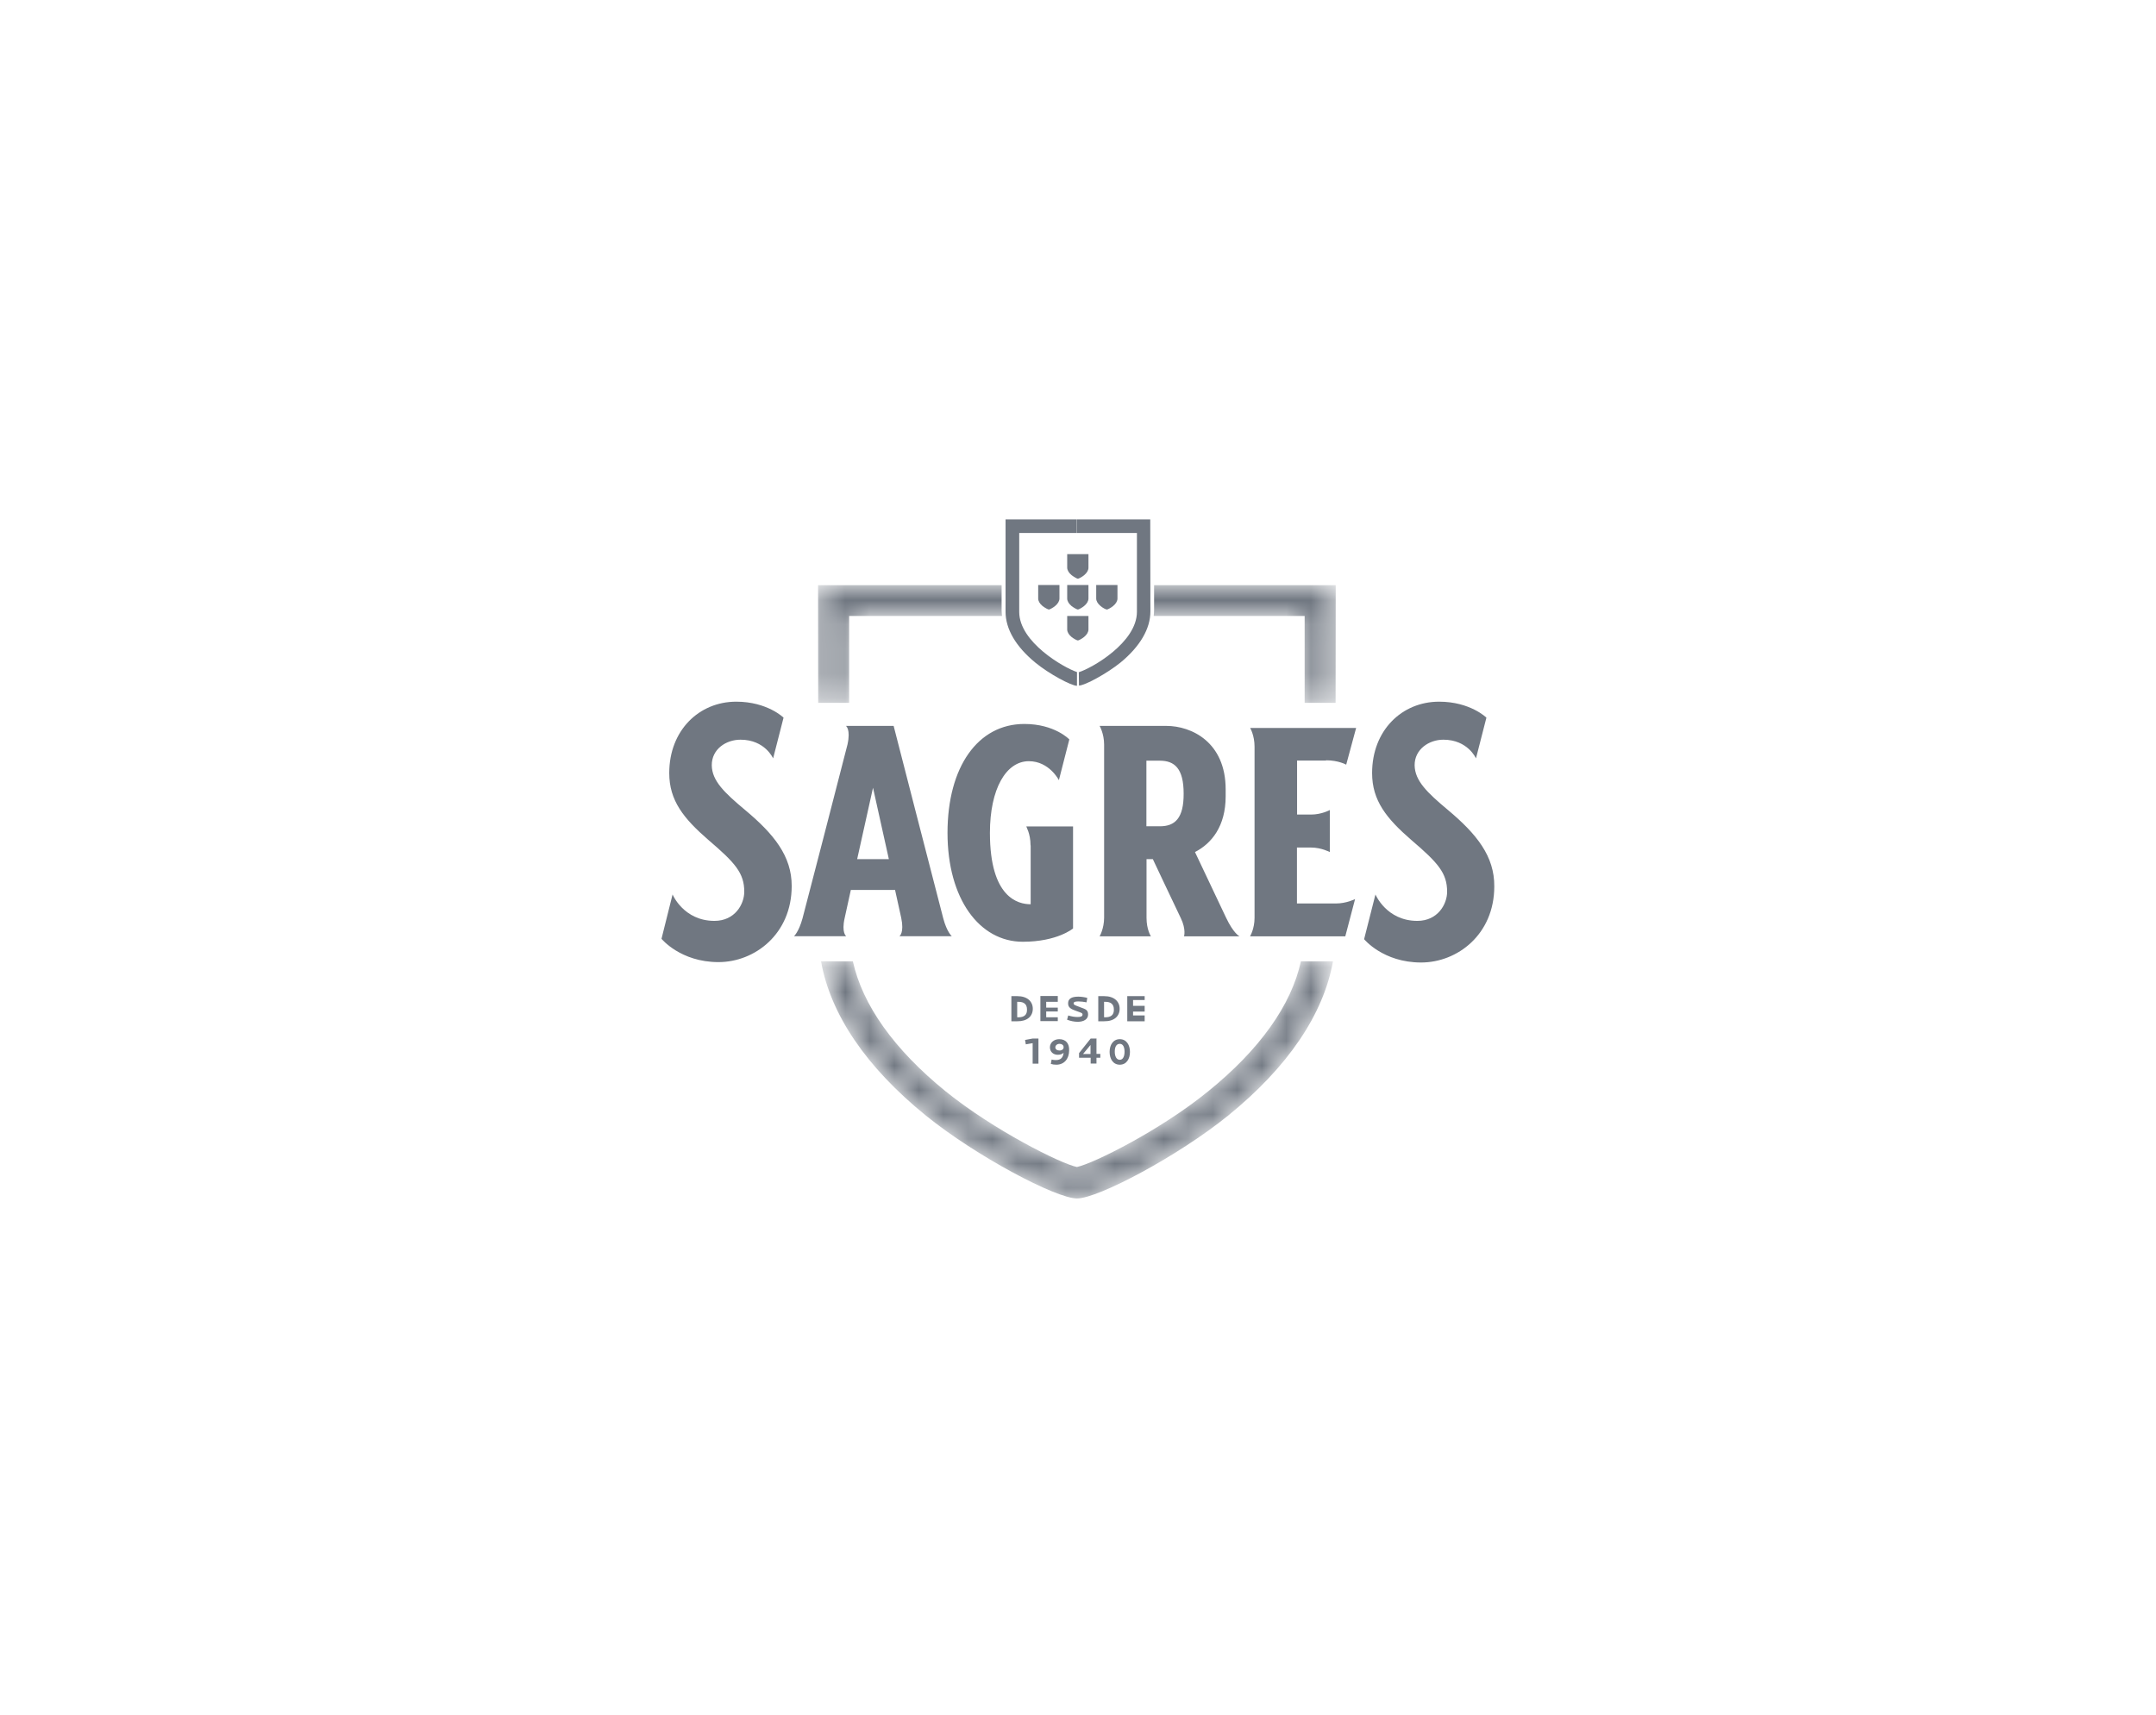 <svg width="88" height="70" viewBox="0 0 88 70" fill="none" xmlns="http://www.w3.org/2000/svg">
<g clip-path="url(#clip0_548_1983)">
<mask id="mask0_548_1983" style="mask-type:luminance" maskUnits="userSpaceOnUse" x="33" y="23" width="22" height="26">
<path d="M53.102 39.245C52.708 41.024 51.424 42.844 49.314 44.554C47.352 46.143 44.627 47.5 43.959 47.642C43.291 47.5 40.571 46.143 38.603 44.554C36.498 42.844 35.21 41.034 34.815 39.245H33.516C33.9 41.413 35.357 43.565 37.803 45.548C39.844 47.2 43.106 48.926 43.964 48.926C44.821 48.926 48.083 47.2 50.124 45.548C52.566 43.57 54.023 41.413 54.412 39.245H53.102ZM33.395 23.883L33.4 28.687H34.652V25.146H53.244L53.239 28.692H54.507L54.512 23.889H33.395V23.883Z" fill="white"/>
</mask>
<g mask="url(#mask0_548_1983)">
<path d="M34.658 28.692H33.396L33.391 23.889H40.882V24.925C40.882 24.999 40.893 25.078 40.898 25.146H34.658V28.692ZM49.31 44.554C47.348 46.153 44.623 47.5 43.955 47.642C43.287 47.5 40.567 46.143 38.599 44.554C36.495 42.844 35.206 41.034 34.811 39.245H33.512C33.896 41.413 35.353 43.565 37.799 45.548C39.841 47.2 43.102 48.926 43.96 48.926C44.818 48.926 48.079 47.2 50.121 45.548C52.562 43.57 54.019 41.413 54.408 39.245H53.098C52.709 41.034 51.415 42.849 49.31 44.554ZM47.106 23.883V24.915C47.106 24.993 47.096 25.067 47.09 25.146H53.251V28.692H54.514L54.519 23.889H47.106V23.883Z" fill="#707781"/>
</g>
<path d="M36.712 38.22H38.848C38.848 38.22 38.648 38.046 38.501 37.494C38.174 36.247 36.475 29.634 36.475 29.634H34.529C34.529 29.634 34.728 29.771 34.592 30.391C34.134 32.17 33.019 36.505 32.755 37.494C32.603 38.046 32.408 38.22 32.408 38.22H34.539C34.539 38.22 34.339 38.083 34.476 37.478C34.571 37.052 34.728 36.331 34.728 36.331H36.533C36.533 36.331 36.691 37.047 36.785 37.473C36.912 38.078 36.717 38.215 36.717 38.215M34.986 35.074L35.633 32.159L36.28 35.074H34.986ZM30.409 33.064C29.573 32.364 29.062 31.88 29.052 31.244C29.047 30.581 29.636 30.197 30.225 30.197C31.225 30.197 31.556 30.96 31.556 30.96L31.982 29.297C31.982 29.297 31.319 28.645 30.051 28.645C28.531 28.645 27.316 29.818 27.316 31.559C27.316 32.68 27.9 33.411 28.92 34.295C30.009 35.226 30.378 35.642 30.378 36.405C30.378 36.915 29.994 37.594 29.162 37.594C27.9 37.594 27.452 36.515 27.452 36.515L27 38.325C27 38.325 27.773 39.277 29.325 39.277C30.814 39.277 32.314 38.125 32.314 36.173C32.319 34.953 31.588 34.048 30.409 33.064ZM42.068 34.521V36.915C41.562 36.915 40.405 36.657 40.405 34.001C40.405 32.206 41.063 31.075 41.994 31.075C42.83 31.075 43.22 31.849 43.22 31.849L43.646 30.186C43.646 30.186 43.051 29.555 41.81 29.555C39.916 29.555 38.674 31.302 38.674 34.001C38.674 36.699 39.979 38.446 41.747 38.446C43.157 38.446 43.798 37.904 43.798 37.904V33.737H41.889C41.878 33.737 42.062 34.027 42.062 34.5M59.097 33.064C58.261 32.364 57.751 31.88 57.74 31.244C57.735 30.591 58.324 30.197 58.913 30.197C59.913 30.197 60.244 30.96 60.244 30.96L60.67 29.297C60.67 29.297 60.008 28.645 58.74 28.645C57.219 28.645 56.004 29.818 56.004 31.559C56.004 32.68 56.588 33.411 57.609 34.295C58.698 35.226 59.066 35.642 59.066 36.405C59.066 36.915 58.682 37.594 57.851 37.594C56.588 37.594 56.141 36.515 56.141 36.515L55.678 38.341C55.678 38.341 56.451 39.293 58.003 39.293C59.492 39.293 60.991 38.141 60.991 36.189C61.002 34.953 60.271 34.048 59.097 33.064ZM54.12 31.038C54.636 31.038 54.947 31.217 54.947 31.217L55.352 29.718H51.027C51.027 29.718 51.206 30.018 51.206 30.481V37.468C51.206 37.925 51.022 38.225 51.022 38.225H54.91L55.309 36.705C55.309 36.705 54.952 36.883 54.536 36.883H52.937V34.6H53.516C53.931 34.6 54.278 34.784 54.278 34.784V33.069C54.278 33.069 53.942 33.253 53.516 33.253H52.942V31.049H54.126L54.12 31.038ZM50.585 38.22C50.585 38.22 50.348 38.104 50.043 37.462C49.759 36.862 48.775 34.784 48.775 34.784C49.454 34.432 50.027 33.732 50.027 32.506V32.227C50.027 30.291 48.628 29.634 47.607 29.634H44.882C44.882 29.634 45.066 29.944 45.066 30.402V37.457C45.066 37.915 44.882 38.225 44.882 38.225H46.976C46.976 38.225 46.797 37.952 46.797 37.468V35.074H47.055C47.055 35.074 47.976 37.026 48.197 37.483C48.418 37.941 48.328 38.225 48.328 38.225H50.585V38.22ZM47.344 33.732H46.792V31.054H47.339C47.949 31.054 48.312 31.381 48.312 32.396C48.318 33.406 47.955 33.732 47.344 33.732Z" fill="#707781"/>
<path d="M41.043 21.205H43.952C43.952 21.205 43.953 21.414 43.953 21.758H41.601V24.983C41.601 26.213 43.415 27.255 43.959 27.436C43.959 27.785 43.959 27.997 43.958 27.997C43.726 27.997 42.821 27.513 42.258 27.05C41.464 26.398 41.043 25.682 41.043 24.972V21.205Z" fill="#707781"/>
<path fill-rule="evenodd" clip-rule="evenodd" d="M45.744 27.04C45.181 27.497 44.277 27.987 44.04 27.987V28.008L44.033 27.442C44.556 27.282 46.405 26.234 46.405 24.977V21.758H43.961L43.961 21.758V21.205H46.949L46.955 24.962C46.955 25.667 46.534 26.387 45.744 27.04Z" fill="#707781"/>
<path d="M43.995 23.626C44.027 23.626 44.158 23.558 44.248 23.484C44.364 23.389 44.427 23.279 44.427 23.179V22.621H43.559V23.173C43.559 23.273 43.622 23.384 43.737 23.479C43.832 23.552 43.964 23.626 43.995 23.626ZM43.995 26.146C44.027 26.146 44.158 26.078 44.248 26.004C44.364 25.91 44.427 25.799 44.427 25.699V25.147H43.559V25.699C43.559 25.799 43.622 25.91 43.737 26.004C43.822 26.073 43.959 26.146 43.995 26.146Z" fill="#707781"/>
<path d="M43.995 24.883C44.027 24.883 44.158 24.815 44.248 24.741C44.364 24.646 44.427 24.536 44.427 24.436V23.883H43.559V24.436C43.559 24.536 43.622 24.646 43.737 24.741C43.832 24.815 43.964 24.883 43.995 24.883Z" fill="#707781"/>
<path d="M45.18 24.883C45.211 24.883 45.343 24.815 45.432 24.741C45.548 24.646 45.611 24.536 45.611 24.436V23.883H44.743V24.436C44.743 24.536 44.806 24.646 44.922 24.741C45.006 24.815 45.138 24.883 45.18 24.883ZM42.812 24.883C42.843 24.883 42.975 24.815 43.064 24.741C43.18 24.646 43.243 24.536 43.243 24.436V23.883H42.375V24.436C42.375 24.536 42.438 24.646 42.554 24.741C42.649 24.815 42.78 24.883 42.812 24.883Z" fill="#707781"/>
<path d="M42.155 41.182C42.155 40.882 41.928 40.666 41.523 40.666H41.281V41.692H41.523C41.928 41.697 42.155 41.487 42.155 41.182ZM41.597 41.529H41.518V40.898H41.576C41.781 40.898 41.918 40.987 41.918 41.208C41.928 41.44 41.786 41.529 41.576 41.529M43.175 41.529H42.702V41.292H43.175V41.134H42.702V40.898H43.175V40.661H42.465V41.687H43.175V41.503V41.529ZM44.412 41.419C44.412 41.229 44.312 41.197 44.091 41.119C43.885 41.04 43.822 41.024 43.822 40.961C43.822 40.908 43.87 40.882 44.017 40.882C44.117 40.882 44.259 40.898 44.348 40.919L44.38 40.74C44.28 40.708 44.127 40.687 44.012 40.687C43.722 40.687 43.596 40.782 43.596 40.961C43.596 41.134 43.712 41.197 43.943 41.276C44.133 41.345 44.185 41.355 44.185 41.419C44.185 41.497 44.106 41.518 43.98 41.518C43.864 41.518 43.738 41.497 43.601 41.455L43.554 41.629C43.696 41.681 43.843 41.713 43.98 41.713C44.233 41.718 44.412 41.608 44.412 41.419ZM45.7 41.182C45.7 40.882 45.474 40.666 45.069 40.666H44.827V41.692H45.069C45.474 41.697 45.7 41.487 45.7 41.182ZM45.143 41.529H45.064V40.898H45.122C45.327 40.898 45.464 40.987 45.464 41.208C45.474 41.44 45.332 41.529 45.122 41.529M46.721 40.892V40.666H46.011V41.692H46.721V41.455H46.248V41.297H46.721V41.061H46.248V40.824H46.721V40.892ZM41.839 42.455L41.87 42.634L42.149 42.586V43.423H42.386V42.397H42.149L41.839 42.455ZM43.233 42.423C43.012 42.423 42.854 42.571 42.854 42.755C42.854 42.934 42.986 43.06 43.175 43.06C43.286 43.06 43.365 43.028 43.412 42.976C43.391 43.155 43.317 43.276 43.096 43.276C43.033 43.276 42.981 43.27 42.923 43.255L42.891 43.433C42.959 43.455 43.038 43.465 43.117 43.465C43.433 43.465 43.638 43.228 43.638 42.881C43.649 42.602 43.507 42.423 43.233 42.423ZM43.249 42.886C43.149 42.886 43.075 42.839 43.075 42.755C43.075 42.686 43.138 42.613 43.249 42.613C43.333 42.613 43.412 42.66 43.412 42.744C43.422 42.823 43.349 42.886 43.249 42.886ZM44.743 42.397H44.517L44.043 42.992V43.181H44.517V43.418H44.754V43.181H44.911V43.023H44.754V42.392H44.743V42.397ZM44.511 43.028H44.206L44.511 42.66V43.028ZM45.706 42.423C45.432 42.423 45.29 42.66 45.29 42.944C45.29 43.228 45.432 43.465 45.706 43.465C45.979 43.465 46.121 43.228 46.121 42.944C46.121 42.66 45.979 42.423 45.706 42.423ZM45.706 43.265C45.559 43.265 45.501 43.102 45.501 42.934C45.501 42.771 45.548 42.613 45.706 42.613C45.853 42.613 45.9 42.776 45.9 42.934C45.9 43.092 45.853 43.265 45.706 43.265Z" fill="#707781"/>
</g>
<defs>
<clipPath id="clip0_548_1983">
<rect width="33.997" height="28.062" fill="white" transform="translate(27 20.969)"/>
</clipPath>
</defs>
</svg>
